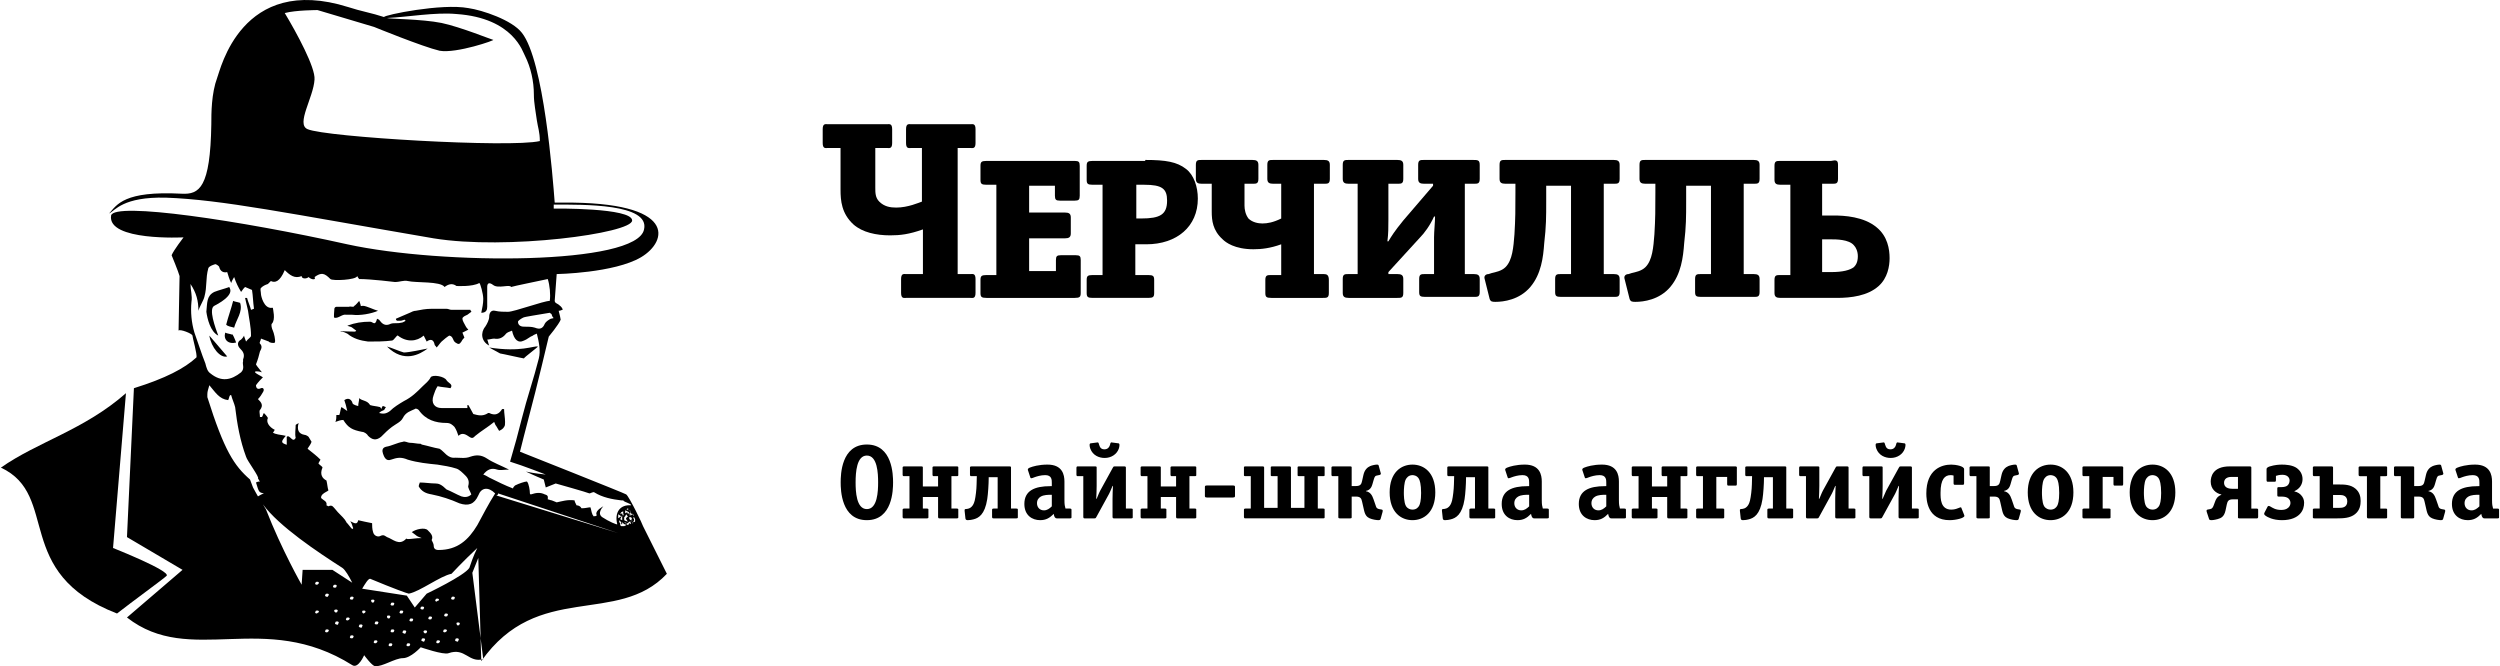 <?xml version="1.0" encoding="UTF-8"?> <svg xmlns="http://www.w3.org/2000/svg" xmlns:xlink="http://www.w3.org/1999/xlink" xmlns:xodm="http://www.corel.com/coreldraw/odm/2003" xml:space="preserve" width="2079px" height="554px" version="1.1" style="shape-rendering:geometricPrecision; text-rendering:geometricPrecision; image-rendering:optimizeQuality; fill-rule:evenodd; clip-rule:evenodd" viewBox="0 0 8920.1 2378.7"> <defs> <style type="text/css"> .fil0 {fill:black} </style> </defs> <g id="Слой_x0020_1">  <g id="_1400043850816"> <path class="fil0" d="M3292.2 528.5l-42.5 0c-7.1,0 -17.8,3.6 -17.8,-17.7l0 -49.6c0,-21.3 10.7,-17.7 17.8,-17.7l212.6 0c7.1,0 17.7,-3.5 17.7,17.7l0 49.6c0,21.3 -10.6,17.7 -17.7,17.7l-46.1 0 0 450.1 46.1 0c7.1,0 17.7,-3.5 17.7,17.7l0 49.6c0,21.3 -10.6,17.8 -17.7,17.8l-230.4 0c-7.1,0 -17.7,3.5 -17.7,-17.8l0 -49.6c0,-21.2 10.6,-17.7 17.7,-17.7l60.3 0 0 -159.5c-49.6,17.7 -81.5,21.3 -117,21.3 -49.6,0 -99.2,-10.6 -131.1,-39 -42.5,-39 -46.1,-85 -46.1,-124l0 -148.9 -46 0c-7.1,0 -17.7,3.6 -17.7,-17.7l0 -49.6c0,-21.3 10.6,-17.7 17.7,-17.7l212.6 0c7.1,0 17.7,-3.5 17.7,17.7l0 49.6c0,21.3 -10.6,17.7 -17.7,17.7l-42.5 0 0 141.8c0,17.7 0,35.4 14.2,49.6 17.7,17.7 38.9,21.3 60.2,21.3 42.5,0 81.5,-17.8 92.1,-21.3l0 -191.4 3.6 0z"></path> <path class="fil0" d="M3855.6 1045.9c0,14.2 -3.5,17.8 -21.2,17.8l-315.4 0c-17.7,0 -21.3,-3.6 -21.3,-17.8l0 -46c0,-14.2 3.6,-17.8 21.3,-17.8l35.4 0 0 -322.4 -35.4 0c-17.7,0 -21.3,-3.6 -21.3,-17.8l0 -49.6c0,-14.1 3.6,-17.7 21.3,-17.7l315.4 0c14.2,0 17.7,3.6 17.7,17.7l0 106.3c0,14.2 -3.5,17.8 -17.7,17.8l-53.2 0c-14.1,0 -17.7,-3.6 -17.7,-17.8l0 -35.4 -92.1 0 0 95.7 127.5 0c14.2,0 21.3,3.5 21.3,17.7l0 56.7c0,14.2 -7.1,17.7 -21.3,17.7l-127.5 0 0 117 95.7 0 0 -39c0,-14.2 3.5,-17.7 17.7,-17.7l53.1 0c14.2,0 17.8,3.5 17.8,17.7l-0.1 116.9z"></path> <path class="fil0" d="M4086 571.1c74.4,0 113.4,7.1 145.3,31.9 28.3,21.2 42.5,63.8 42.5,106.3 0,99.2 -74.4,163 -184.3,163l-38.9 0 0 109.8 46 0c17.7,0 21.3,3.6 21.3,17.8l0 46c0,14.2 -3.6,17.8 -21.3,17.8l-198.4 0c-17.7,0 -21.3,-3.6 -21.3,-17.8l0 -46c0,-14.2 3.6,-17.8 21.3,-17.8l35.4 0 0 -322.4 -35.4 0c-17.7,0 -21.3,-3.6 -21.3,-17.8l0 -49.6c0,-14.1 3.6,-17.7 21.3,-17.7l187.8 0 0 -3.5zm-14.2 209c67.4,0 92.2,-14.1 92.2,-63.7 0,-42.6 -17.8,-56.7 -81.5,-56.7l-28.4 0 0 120.4 17.7 0z"></path> <path class="fil0" d="M4741.6 999.9l0 46c0,17.8 -7.1,17.8 -21.3,17.8l-184.2 0c-17.8,0 -21.3,-3.6 -21.3,-17.8l0 -46c0,-17.8 7.1,-17.8 21.3,-17.8l35.4 0 0 -109.8c-39,14.2 -70.9,17.7 -99.2,17.7 -67.4,0 -99.3,-24.8 -109.9,-35.4 -35.4,-31.9 -39,-67.4 -39,-99.3l0 -99.2 -35.4 0c-14.2,0 -21.3,-3.5 -21.3,-17.7l0 -49.6c0,-17.7 7.1,-17.7 21.3,-17.7l180.7 0c14.2,0 21.3,3.5 21.3,17.7l0 49.6c0,17.7 -7.1,17.7 -21.3,17.7l-28.3 0 0 78c0,14.2 3.5,31.9 14.1,46.1 14.2,14.1 35.5,17.7 49.7,17.7 17.7,0 38.9,-3.6 67.3,-17.7l0 -124.1 -28.3 0c-14.2,0 -21.3,-3.5 -21.3,-17.7l0 -49.6c0,-17.7 7.1,-17.7 21.2,-17.7l180.8 0c14.2,0 21.2,3.5 21.2,17.7l0 49.6c0,17.7 -7,17.7 -21.2,17.7l-35.5 0 0 322.5 35.5 0c10.6,0 17.7,3.5 17.7,21.3z"></path> <path class="fil0" d="M5280.3 588.8l0 49.6c0,17.7 -7.1,17.7 -21.3,17.7l-31.9 0 0 322.5 31.9 0c14.2,0 21.3,3.5 21.3,17.7l0 46.1c0,17.7 -7.1,17.7 -21.3,17.7l-173.7 0c-17.7,0 -21.2,-3.5 -21.2,-17.7l0 -46.1c0,-17.7 7.1,-17.7 21.2,-17.7l31.9 0 0 -131.1c0,-21.3 3.6,-53.2 3.6,-74.4l-3.6 0c-14.1,31.9 -35.4,60.2 -49.6,74.4l-113.4 124 0 7.1 31.9 0c14.2,0 21.3,3.5 21.3,17.7l0 49.6c0,17.8 -7.1,17.8 -21.3,17.8l-173.6 0c-14.2,0 -21.3,-3.6 -21.3,-17.8l0 -49.6c0,-17.7 7.1,-17.7 21.3,-17.7l31.9 0 0 -322.5 -31.9 0c-14.2,0 -21.3,-3.5 -21.3,-17.7l0 -49.6c0,-17.7 7.1,-17.7 21.3,-17.7l173.6 0c14.2,0 21.3,3.5 21.3,17.7l0 49.6c0,17.7 -7.1,17.7 -21.3,17.7l-31.9 0 0 127.6c0,28.3 0,49.6 -3.5,78l3.5 0c10.7,-17.8 21.3,-35.5 53.2,-74.5l106.3 -124 0 -7.1 -31.9 0c-14.2,0 -21.3,-3.5 -21.3,-17.7l0 -49.6c0,-17.7 7.1,-17.7 21.3,-17.7l173.6 0c17.8,0 24.9,0 24.9,17.7z"></path> <path class="fil0" d="M5517.7 719.9c0,53.2 0,88.6 -7.1,148.8 -3.5,49.7 -10.6,109.9 -49.6,156 -39,46 -95.7,53.1 -124.1,53.1 -10.6,0 -17.7,0 -21.2,-10.6l-17.7 -70.9c-3.6,-10.6 3.5,-17.7 14.1,-17.7l10.7 -3.5c14.1,-3.6 35.4,-7.1 49.6,-21.3 24.8,-24.8 28.3,-70.9 31.9,-116.9 3.5,-56.8 3.5,-88.6 3.5,-148.9l0 -31.9 -35.4 0c-14.2,0 -21.3,-3.5 -21.3,-17.7l0 -49.6c0,-17.7 7.1,-17.7 21.3,-17.7l386.3 0c14.1,0 21.2,3.5 21.2,17.7l0 49.6c0,17.7 -7.1,17.7 -21.2,17.7l-35.5 0 0 322.5 35.5 0c14.1,0 21.2,3.5 21.2,17.7l0 46.1c0,17.7 -7.1,17.7 -21.2,17.7l-187.9 0c-17.7,0 -21.2,-3.5 -21.2,-17.7l0 -46.1c0,-17.7 7.1,-17.7 21.2,-17.7l35.5 0 0 -315.4 -88.6 0 0 56.7z"></path> <path class="fil0" d="M6017.4 719.9c0,53.2 0,88.6 -7.1,148.8 -3.6,49.7 -10.7,109.9 -49.6,156 -39,46 -95.7,53.1 -124.1,53.1 -10.6,0 -17.7,0 -21.2,-10.6l-17.8 -70.9c-3.5,-10.6 3.6,-17.7 14.2,-17.7l10.6 -3.5c14.2,-3.6 35.5,-7.1 49.7,-21.3 24.8,-24.8 28.3,-70.9 31.9,-116.9 3.5,-56.8 3.5,-88.6 3.5,-148.9l0 -31.9 -35.4 0c-14.2,0 -21.3,-3.5 -21.3,-17.7l0 -49.6c0,-17.7 7.1,-17.7 21.3,-17.7l386.2 0c14.2,0 21.3,3.5 21.3,17.7l0 49.6c0,17.7 -7.1,17.7 -21.3,17.7l-35.4 0 0 322.5 35.4 0c14.2,0 21.3,3.5 21.3,17.7l0 46.1c0,17.7 -7.1,17.7 -21.3,17.7l-187.8 0c-17.7,0 -21.2,-3.5 -21.2,-17.7l0 -46.1c0,-17.7 7,-17.7 21.2,-17.7l35.5 0 0 -315.4 -88.6 0 0 56.7z"></path> <path class="fil0" d="M6559.6 588.8l0 49.6c0,17.7 -7.1,17.7 -21.3,17.7l-35.4 0 0 113.4 42.5 0c35.4,0 106.3,3.6 152.4,42.5 39,31.9 46,78 46,109.9 0,28.4 -7.1,70.9 -38.9,99.2 -39,35.5 -99.3,42.6 -148.9,42.6l-202 0c-14.2,0 -21.2,-3.6 -21.2,-17.8l0 -46c0,-17.8 7,-17.8 21.2,-17.8l35.5 0 0 -322.4 -35.5 0c-14.2,0 -21.2,-3.6 -21.2,-17.8l0 -49.6c0,-17.7 7,-17.7 21.2,-17.7l180.8 0c17.7,-3.5 24.8,-3.5 24.8,14.2zm-56.7 382.7l31.9 0c42.5,0 67.3,-7.1 81.5,-17.7 7.1,-7.1 14.1,-17.7 14.1,-39 0,-17.7 -7.1,-31.9 -14.1,-39 -17.8,-21.2 -63.8,-21.2 -81.5,-21.2l-31.9 0 0 116.9z"></path> <path class="fil0" d="M1233.2 1123.9c7.1,0 14.2,0 21.3,0 28.4,3.5 67.3,-3.5 92.1,-14.2 -14.1,-3.5 -42.5,-17.7 -53.1,-17.7 -14.2,0 -3.6,7.1 -14.2,-17.7 0,0 -14.2,17.7 -17.7,17.7 0,7.1 -17.7,0 -17.7,3.5 -17.8,0 -31.9,0 -46.1,0 -3.5,0 -7.1,3.6 -7.1,7.1 0,7.1 -3.5,31.9 0,31.9 14.2,3.6 28.4,-14.1 42.5,-10.6z"></path> <path class="fil0" d="M776.1 1198.3c-10.6,-28.3 -35.4,-95.7 -14.2,-106.3 67.4,-35.4 60.3,-56.7 53.2,-67.3 -17.7,7.1 -35.5,10.6 -53.2,17.7 -28.3,14.2 -24.8,39 -28.3,70.9 3.5,24.8 14.1,70.8 42.5,85z"></path> <path class="fil0" d="M832.8 1170c7.1,-28.4 31.9,-56.7 21.3,-88.6 -10.7,-3.6 -17.8,-3.6 -24.8,-7.1 -7.1,28.3 -17.8,56.7 -24.9,85 7.1,7.1 17.8,7.1 28.4,10.7z"></path> <path class="fil0" d="M808 1272.7c-21.3,-24.8 -42.5,-49.6 -63.8,-74.4 7.1,42.5 39,81.5 63.8,74.4z"></path> <path class="fil0" d="M825.7 1194.8c-10.6,-3.6 -17.7,-3.6 -24.8,-7.1 -7.1,24.8 10.6,42.5 39,35.4 -3.6,-10.6 -14.2,-35.4 -14.2,-28.3z"></path> <path class="fil0" d="M1396.3 1524.3c14.1,-10.6 31.9,-17.7 38.9,-31.8 10.7,-21.3 28.4,-24.9 42.6,-31.9 3.5,-3.6 10.6,0 14.1,3.5 24.8,35.4 60.3,46.1 99.3,46.1 14.1,0 21.2,7.1 28.3,14.1 7.1,10.7 10.6,21.3 14.2,31.9 14.2,-14.1 28.3,-3.5 39,3.6 10.6,7.1 14.1,3.5 21.2,-3.6 21.3,-17.7 46.1,-31.9 67.4,-49.6 3.5,7.1 3.5,10.7 7.1,14.2 3.5,7.1 7,10.6 10.6,17.7 7.1,-3.5 14.2,-7.1 17.7,-14.2 3.5,-3.5 3.5,-10.6 3.5,-17.7 0,-14.1 -3.5,-31.9 -3.5,-46 -3.5,0 -7.1,0 -7.1,0 -10.6,17.7 -24.8,24.8 -46.1,14.1 0,0 -3.5,0 -3.5,0 -21.3,14.2 -39,7.1 -53.2,3.6 -7,-14.2 -14.1,-24.8 -17.7,-31.9 0,0 -3.5,0 -3.5,0 0,3.5 0,10.6 0,10.6 -31.9,0 -60.3,0 -92.2,0 -24.8,0 -38.9,-17.7 -28.3,-46.1 3.5,-10.6 7.1,-21.2 14.2,-31.9 14.1,3.6 28.3,3.6 46,7.1 10.7,-14.1 -7.1,-17.7 -14.1,-28.3 -7.1,-14.2 -49.6,-21.3 -56.7,-10.6 -7.1,14.1 -17.8,21.2 -28.4,31.8 -21.3,21.3 -39,39 -67.3,53.2 -17.7,10.6 -35.5,21.3 -49.6,35.4 -14.2,10.7 -24.8,10.7 -39,7.1 7.1,-7.1 10.6,-7.1 17.7,-10.6 3.6,-3.5 3.6,-7.1 7.1,-10.6 -3.5,0 -7.1,-3.6 -10.6,-3.6 -3.6,0 -3.6,7.1 -7.1,10.7 0,-3.6 0,-3.6 -3.6,-7.1 -14.1,-3.6 -24.8,-3.6 -35.4,-7.1 -10.6,-17.7 -28.4,-14.2 -39,-24.8 0,10.6 -3.5,17.7 -3.5,28.3 -14.2,-3.5 -21.3,-7.1 -21.3,-14.1 -7.1,-14.2 -17.7,-14.2 -28.3,-7.1 3.5,10.6 7,21.2 10.6,38.9 -10.6,-7 -14.2,-10.6 -21.3,-14.1 -3.5,10.6 -3.5,17.7 -7.1,28.3 0,0 -7.1,0 -10.6,0 0,7.1 0,17.7 -3.5,24.8 10.6,-3.5 17.7,-7.1 28.3,-7.1 17.7,28.4 31.9,35.5 67.3,42.6 7.1,0 17.8,7.1 21.3,14.1 14.2,14.2 28.4,17.8 46.1,3.6 14.1,-14.2 24.8,-24.8 39,-35.5z"></path> <path class="fil0" d="M1318.3 1148.7c-28.4,0 -53.2,3.6 -81.5,14.2 7.1,3.5 14.2,3.5 17.7,7.1 3.5,3.5 10.6,7.1 14.2,10.6 0,0 -3.6,3.5 -3.6,3.5 -35.4,0 -63.7,-3.5 -49.6,0 7.1,0 14.2,3.6 21.3,7.1 21.3,17.8 46.1,24.8 74.4,28.4 28.4,0 56.7,0 85.1,-3.6 7,0 17.7,-21.2 21.2,-17.7 31.9,24.8 67.4,21.3 92.2,0 0,0 10.6,21.3 10.6,21.3 14.2,-10.7 24.8,-7.1 28.3,10.6 0,3.6 3.6,3.6 7.1,10.6 7.1,-7 10.7,-14.1 17.8,-21.2 3.5,-3.6 24.8,-21.3 28.3,-21.3 14.2,3.6 10.6,17.7 21.3,24.8 10.6,7.1 14.1,7.1 21.2,-3.5 3.6,-7.1 7.1,-10.6 10.7,-14.2 -3.6,-7.1 -3.6,-10.6 -7.1,-17.7 7.1,-3.6 14.1,-7.1 21.2,-10.6 -3.5,-3.6 -7.1,-7.1 -10.6,-14.2 -3.5,-7.1 -10.6,-17.7 -10.6,-24.8 0,-7.1 10.6,-10.7 17.7,-14.2 3.5,-3.5 10.6,-7.1 14.2,-10.6 0,-3.6 -3.6,-3.6 -3.6,-7.1 -10.6,0 -21.2,0 -35.4,0 -10.6,0 -21.3,0 -31.9,0 -7.1,0 -10.6,-3.6 -17.7,-3.6 -17.8,0 -35.5,0 -53.2,0 -21.3,0 -39,3.6 -56.7,7.1 -7.1,0 -14.2,3.6 -21.3,7.1 -17.7,7.1 -31.9,14.2 -49.6,21.3 0,3.5 0,3.5 3.6,7.1 3.5,0 10.6,0 14.1,0 3.6,0 10.7,-3.6 14.2,-3.6 0,0 0,3.6 3.6,3.6 -7.1,3.5 -10.7,7.1 -17.8,7.1 -10.6,3.5 -24.8,0 -35.4,3.5 -21.3,10.6 -31.9,0 -42.5,-14.2 0,0 -7.1,-3.5 -7.1,-3.5 -7.1,28.3 -14.2,10.6 -24.8,10.6z"></path> <path class="fil0" d="M1867.6 1279.8c0,-3.5 53.1,-42.5 49.6,-42.5 -14.2,-3.5 -60.3,21.3 -173.7,3.5 14.2,7.1 24.9,14.2 39,21.3 3.6,0 81.5,17.7 85.1,17.7z"></path> <path class="fil0" d="M1378.5 1237.3c60.3,60.2 117,28.3 145.3,7.1 -17.7,3.5 -67.3,14.2 -85,14.2 -14.2,-3.6 -46.1,-17.8 -60.3,-21.3z"></path> <path class="fil0" d="M591.8 2055.9c14.2,-17.7 -191.4,-99.2 -191.4,-99.2l46.1 -552.8c-148.8,131.1 -315.4,173.6 -446.5,265.8 212.6,99.2 39,375.6 414.6,520.9 49.6,-39 166.6,-124.1 177.2,-134.7z"></path> <path class="fil0" d="M2232.6 1765.3c-3.6,-3.5 -379.2,-152.4 -379.2,-152.4 0,0 24.8,-99.2 35.4,-138.2 21.3,-77.9 67.4,-272.8 67.4,-272.8 0,0 35.4,-42.6 42.5,-60.3 0,-3.5 -3.5,-17.7 -7.1,-31.9 7.1,0 10.6,-3.5 14.2,-3.5 0,-7.1 -10.6,-17.7 -24.8,-24.8 -3.6,-3.6 -3.6,-7.1 -3.6,-7.1l7.1 -95.7c0,0 205.6,-3.5 301.3,-60.2 95.6,-56.7 131.1,-198.5 -280,-195 -10.6,0 -17.7,0 -28.4,0 -7,-92.1 -38.9,-506.7 -116.9,-605.9 -35.4,-46.1 -141.8,-81.5 -191.4,-88.6 -95.6,-17.8 -301.2,24.8 -301.2,31.9 -42.5,-14.2 -85,-21.3 -127.6,-35.5 -382.7,-120.5 -457.1,226.8 -467.8,251.6 -21.2,56.7 -21.2,127.6 -21.2,166.6 -3.6,226.8 -42.5,251.6 -106.3,248.1 -205.6,-10.7 -230.4,38.9 -258.7,70.8 21.2,-10.6 49.6,-60.2 202,-56.7 202,7.1 439.4,56.7 956.8,145.3 258.7,42.5 708.8,-17.7 708.8,-63.8 0,-46 -280,-42.5 -280,-42.5l0 0c0,0 0,-3.5 0,-14.2 106.3,0 343.7,-3.5 322.5,88.6 -24.8,127.6 -719.4,127.6 -1059.6,53.2 -382.7,-85.1 -832.8,-152.4 -843.4,-102.8 -14.2,92.2 258.7,78 258.7,78 0,0 -35.5,46.1 -42.6,63.8 0,0 24.8,60.2 28.4,74.4 0,14.2 -3.6,194.9 -3.6,194.9 3.6,-7.1 49.6,10.6 49.6,17.7 0,7.1 17.8,67.4 14.2,78 -42.5,39 -109.8,74.4 -223.2,109.8l-24.8 531.6 198.4 117 -198.4 170.1c226.8,177.1 489,-28.4 804.4,170.1 21.3,14.1 42.5,-35.5 42.5,-35.5 0,0 28.4,39 39,39 24.8,3.5 70.9,-28.4 99.2,-28.4 28.4,0 63.8,-38.9 63.8,-38.9 0,0 81.5,28.3 99.2,21.2 60.3,-21.2 70.9,35.5 124.1,21.3l-39 -308.3 21.3 -53.2 10.6 368.6c202,-287.1 485.5,-124.1 662.7,-311.9l-85.1 -170.1c0,-3.5 -49.6,-106.3 -60.2,-113.4zm-1137.6 -1304.1c-42.5,-17.7 21.3,-113.4 24.8,-177.2 3.6,-42.5 -63.7,-166.5 -106.3,-237.4 39,-10.6 117,-10.6 117,-10.6l202 60.2c0,0 173.6,70.9 233.9,85 60.2,10.7 202,-38.9 191.3,-38.9 -3.5,0 -116.9,-46.1 -184.3,-60.3 -70.8,-14.2 -187.8,-14.1 -194.9,-17.7 74.4,-3.5 173.7,-21.3 248.1,-14.2 205.5,14.2 237.4,138.2 244.5,148.9 21.3,42.5 31.9,92.1 31.9,138.2 0,31.9 7.1,63.8 10.6,92.1 3.6,24.8 10.7,42.5 10.7,74.4 -106.3,24.8 -765.5,-14.1 -829.3,-42.5zm1155.3 1364.4l-3.5 0 -3.6 -3.6 7.1 3.6zm-17.7 35.4l-7.1 -3.5 0 -10.7 3.5 -3.5 3.6 -7.1c0,0 7.1,10.6 7.1,7.1 0,0 -10.7,7.1 -7.1,10.6 3.5,3.6 7.1,10.7 7.1,10.7 0,-3.6 -7.1,-3.6 -7.1,-3.6zm3.5 7.1l-7.1 0 -3.5 -3.5 10.6 3.5zm3.6 -31.9l-3.6 -7.1 -7.1 3.6 0 -10.7 14.2 7.1 -3.5 7.1zm-7.1 -17.7l7.1 -3.6 0 7.1 -3.6 -3.5 -3.5 0zm14.2 28.3l3.5 0 3.6 7.1 -7.1 3.6c0,0 -3.6,-7.1 -3.6,-7.1 -3.5,-3.6 3.6,-3.6 3.6,-3.6zm0 -17.7l3.5 3.6 -3.5 3.5 -3.6 0 3.6 -7.1zm-280 -705.2c3.5,14.2 14.2,10.6 -3.5,14.2 -7.1,3.5 -17.8,10.6 -21.3,17.7 -7.1,17.7 -17.7,21.3 -35.4,14.2 -10.7,-3.6 -24.8,-3.6 -39,-3.6 -14.2,0 -21.3,-7.1 -21.3,-17.7 0,-3.5 10.6,-10.6 17.7,-14.2 3.6,-3.5 56.7,-10.6 95.7,-17.7 3.6,3.6 7.1,3.6 7.1,7.1zm-1275.8 63.8c-10.6,-35.5 -14.1,-74.4 -10.6,-109.9 3.6,-21.2 -3.5,-42.5 -3.5,-63.8 21.2,31.9 28.3,60.3 28.3,95.7 3.6,-14.2 17.7,-35.4 21.3,-49.6 10.6,-39 3.5,-63.8 14.2,-102.8 3.5,-7 14.1,-10.6 24.8,-14.1 3.5,0 14.1,7.1 14.1,10.6 3.6,14.2 14.2,21.3 28.4,17.7 3.5,10.7 7.1,24.8 14.2,39 3.5,-10.6 7,-14.2 10.6,-21.3 7.1,21.3 14.2,35.5 24.8,53.2 7.1,-10.6 10.6,-14.2 14.2,-17.7 7.1,3.5 17.7,7.1 24.8,10.6 3.5,21.3 3.5,42.5 7.1,67.3 -3.6,0 -7.1,3.6 -10.7,3.6 -3.5,-14.2 -10.6,-28.4 -14.1,-42.5 -3.6,0 -3.6,0 -7.1,0 3.5,14.1 7.1,31.9 10.6,46 3.5,28.4 10.6,56.7 10.6,88.6 0,7.1 -10.6,10.7 -17.7,21.3 -3.5,-10.6 -7.1,-17.7 -7.1,-21.3 -3.5,7.1 -7.1,10.7 -10.6,14.2 -14.2,7.1 -14.2,21.3 -3.6,31.9 10.7,10.6 17.8,21.3 10.7,39 0,3.5 0,7.1 0,7.1 -3.6,10.6 7.1,24.8 -7.1,38.9 -35.4,28.4 -70.9,35.5 -109.9,3.6 -10.6,-7.1 -14.1,-21.3 -17.7,-35.4 -14.2,-35.5 -24.8,-70.9 -39,-109.9zm209.1 552.8c-3.5,-10.6 -7.1,-17.7 -10.6,-28.3 -56.7,-49.6 -92.1,-102.8 -152.4,-294.2 0,-3.5 0,-7.1 0,-10.6 0,-10.6 3.5,-17.7 7.1,-31.9 21.3,24.8 35.4,49.6 67.3,53.2 3.6,-7.1 3.6,-14.2 7.1,-17.8 0,0 3.6,0 3.6,0 3.5,14.2 10.6,28.4 14.1,42.6 7.1,60.2 17.8,120.5 39,177.2 3.6,14.1 49.6,74.4 42.5,77.9 3.6,3.6 3.6,7.1 7.1,10.7 -3.5,0 -7.1,0 -14.1,3.5 10.6,35.4 10.6,35.4 28.3,39 -10.6,3.5 -14.2,7.1 -21.3,10.6 -3.5,-7.1 -10.6,-17.7 -17.7,-31.9zm226.8 450.1c-3.5,0 -7.1,-3.6 -3.5,-7.1 0,-3.6 3.5,-3.5 7.1,-3.5 3.5,-0.1 7.1,3.5 3.5,7 -3.5,0 -3.5,3.6 -7.1,3.6zm0 -102.8c-3.5,0 -7.1,-3.5 -3.5,-7.1 0,-3.5 3.5,-3.5 7.1,-3.5 3.5,0 7.1,3.5 3.5,7.1 -3.5,3.5 -3.5,3.5 -7.1,3.5zm35.5 170.1c-3.6,0 -7.1,-3.5 -3.6,-7.1 0,-3.5 3.6,-3.5 7.1,-3.5 3.6,0 7.1,3.5 3.6,7.1 -3.6,3.5 -3.6,3.5 -7.1,3.5zm0 -127.6c-3.6,0 -7.1,-3.5 -3.6,-7.1 0,-3.5 3.6,-3.5 7.1,-3.5 3.6,0 7.1,3.5 3.6,7.1 -3.6,3.5 -3.6,7.1 -7.1,3.5zm-85.1 -95.6l-3.5 53.1c0,0 -70.9,-124 -127.6,-269.3 -3.6,-7.1 -7.1,-10.6 -10.6,-17.7 56.7,77.9 194.9,170.1 283.5,226.8 10.6,7.1 24.8,31.9 35.4,53.1l-70.9 -46 -106.3 0zm117 53.1c3.5,0 7,3.6 3.5,7.1 0,3.5 -3.5,3.5 -7.1,3.5 -3.5,0 -7.1,-3.5 -3.5,-7 0,-3.6 3.5,-3.6 7.1,-3.6zm-3.6 92.1c0,-3.5 3.6,-3.5 7.1,-3.5 3.5,0 7.1,3.6 3.5,7.1 0,3.5 -3.5,3.5 -7,3.5 -3.6,-3.5 -7.1,-7 -3.6,-7.1zm7.1 49.7c-3.5,0 -7.1,-3.6 -3.5,-7.1 0,-3.6 3.5,-3.6 7.1,-3.6 3.5,0 7,3.6 3.5,7.1 0,3.6 -3.6,7.1 -7.1,3.6zm39 -14.2c-3.6,0 -7.1,-3.6 -3.6,-7.1 0,-3.5 3.6,-3.5 7.1,-3.5 3.6,0 7.1,3.5 3.6,7 0,0 -3.6,3.6 -7.1,3.6zm14.2 63.8c-3.6,0 -7.1,-3.6 -3.6,-7.1 0,-3.6 3.6,-3.6 7.1,-3.6 3.5,0 7.1,3.6 3.5,7.1 0,3.6 -3.5,3.6 -7,3.6zm0 -138.2c-3.6,0 -7.1,-3.6 -3.6,-7.1 0,-3.6 3.6,-3.6 7.1,-3.6 3.5,0 7.1,3.6 3.5,7.1 0,3.6 -3.5,3.6 -7,3.6zm31.9 99.2c-3.6,0 -7.1,-3.5 -3.6,-7.1 0,-3.5 3.6,-3.5 7.1,-3.5 3.5,0 7.1,3.5 3.5,7.1 0,3.5 -3.5,7 -7,3.5zm10.6 -49.6c-3.6,-3.6 -3.6,-3.6 -3.6,-7.1 0,-3.6 3.6,-3.5 7.1,-3.5 3.6,-0.1 7.1,3.5 3.6,7 0,0 -3.6,3.6 -7.1,3.6zm28.3 -46.1c0,-3.5 3.6,-3.5 7.1,-3.5 3.6,0 7.1,3.5 3.6,7.1 0,3.5 -3.6,3.5 -7.1,3.5 0,0 -3.6,-3.5 -3.6,-7.1zm14.2 152.4c-3.5,0 -7.1,-3.5 -3.5,-7.1 0,-3.5 3.5,-3.5 7.1,-3.5 3.5,0 7,3.5 3.5,7.1 -3.5,3.5 -3.5,3.5 -7.1,3.5zm3.6 -67.3c-3.6,0 -7.1,-3.6 -3.6,-7.1 0,-3.6 3.6,-3.6 7.1,-3.6 3.5,0 7.1,3.6 3.5,7.1 0,3.6 -3.5,3.6 -7,3.6zm38.9 -28.4c0,-3.5 3.6,-3.5 7.1,-3.5 3.6,0 7.1,3.5 3.6,7.1 0,3.5 -3.6,3.5 -7.1,3.5 -3.6,-3.5 -3.6,-3.5 -3.6,-7.1zm10.7 106.3c-3.6,0 -7.1,-3.5 -3.6,-7.1 0,-3.5 3.6,-3.5 7.1,-3.5 3.6,0 7.1,3.5 3.6,7.1 0,3.5 -3.6,3.5 -7.1,3.5zm7.1 -49.6c-3.6,0 -7.1,-3.5 -3.6,-7.1 0,-3.5 3.6,-3.5 7.1,-3.5 3.5,0 7.1,3.5 3.5,7.1 0,3.5 -3.5,3.5 -7,3.5zm0 -95.7c-3.6,0 -7.1,-3.5 -3.6,-7.1 0,-3.5 3.6,-3.5 7.1,-3.5 3.5,0 7.1,3.5 3.5,7.1 0,3.5 -3.5,3.5 -7,3.5zm31.8 28.4c-3.5,0 -7,-3.6 -3.5,-7.1 0,-3.6 3.5,-3.5 7.1,-3.5 3.5,-0.1 7.1,3.5 3.5,7 0,3.6 -3.5,3.6 -7.1,3.6zm10.7 70.9c-3.6,0 -7.1,-3.6 -3.6,-7.1 0,-3.6 3.6,-3.6 7.1,-3.6 3.6,0 7.1,3.6 3.6,7.1 0,3.6 -3.6,7.1 -7.1,3.6zm14.2 46c-3.6,0 -7.1,-3.5 -3.6,-7.1 0,-3.5 3.6,-3.5 7.1,-3.5 3.5,0 7.1,3.5 3.5,7.1 0,3.5 -3.5,3.5 -7,3.5zm10.6 -88.6c-3.6,0 -7.1,-3.5 -3.6,-7.1 0,-3.5 3.6,-3.5 7.1,-3.5 3.6,0 7.1,3.5 3.6,7.1 0,3.5 -3.6,3.5 -7.1,3.5zm46.1 35.5c0,-3.6 3.5,-3.6 7,-3.6 3.6,0 7.1,3.6 3.6,7.1 0,3.6 -3.6,3.6 -7.1,3.6 -3.5,-3.6 -7.1,-7.1 -3.5,-7.1zm-10.7 -85.1c0,-3.5 3.6,-3.5 7.1,-3.5 3.6,0 7.1,3.5 3.6,7.1 0,3.5 -3.6,3.5 -7.1,3.5 -3.6,-3.5 -7.1,-3.5 -3.6,-7.1zm7.1 120.5c-3.5,0 -7.1,-3.5 -3.5,-7.1 0,-3.5 3.5,-3.5 7.1,-3.5 3.5,0 7.1,3.5 3.5,7.1 0,3.5 -3.5,7.1 -7.1,3.5zm24.8 -78c-3.5,0 -7.1,-3.5 -3.5,-7 0,-3.6 3.5,-3.6 7.1,-3.6 3.5,0 7.1,3.6 3.5,7.1 0,3.5 -3.5,3.5 -7.1,3.5zm28.4 85.1c-3.6,0 -7.1,-3.5 -3.6,-7.1 0,-3.5 3.6,-3.5 7.1,-3.5 3.6,0 7.1,3.5 3.6,7.1 -3.6,3.5 -3.6,3.5 -7.1,3.5zm-3.6 -148.8c-3.5,0 -7.1,-3.6 -3.5,-7.1 0,-3.6 3.5,-3.6 7.1,-3.6 3.5,0 7.1,3.6 3.5,7.1 -3.5,0 -7.1,3.6 -7.1,3.6zm28.4 109.8c-3.6,0 -7.1,-3.5 -3.6,-7.1 0,-3.5 3.6,-3.5 7.1,-3.5 3.6,0 7.1,3.5 3.6,7.1 -3.6,3.5 -7.1,3.5 -7.1,3.5zm3.5 -56.7c-3.5,0 -7.1,-3.5 -3.5,-7.1 0,-3.5 3.5,-3.5 7.1,-3.5 3.5,0 7.1,3.5 3.5,7.1 0,3.5 -3.5,3.5 -7.1,3.5zm24.8 -60.2c-3.5,0 -7.1,-3.6 -3.5,-7.1 0,-3.6 3.5,-3.6 7.1,-3.6 3.5,0 7.1,3.6 3.5,7.1 0,3.6 -3.5,3.6 -7.1,3.6zm14.2 85c0,-3.5 3.5,-3.5 7.1,-3.5 3.5,0 7.1,3.5 3.5,7.1 0,3.5 -3.5,3.5 -7.1,3.5 -3.5,-3.5 -3.5,-7.1 -3.5,-7.1zm0 63.8c-3.5,0 -7.1,-3.5 -3.5,-7.1 0,-3.5 3.5,-3.5 7,-3.5 3.6,0 7.1,3.5 3.6,7.1 0,3.5 -3.6,7.1 -7.1,3.5zm46.1 -262.2c-17.8,28.3 -152.4,92.1 -152.4,92.1l-42.5 49.6 -28.4 -42.5 -159.5 -24.8c10.7,-17.7 21.3,-35.5 28.4,-35.5 85,35.5 134.6,53.2 138.2,53.2 39,-7.1 113.4,-63.8 152.4,-70.9 0,0 39,-42.5 92.1,-92.1 -14.2,28.3 -24.8,60.2 -28.3,70.9zm28.3 -152.4c-31.9,53.1 -70.9,88.6 -138.2,88.6 -14.2,0 -17.7,-7.1 -17.7,-17.7 0,-3.6 -3.6,-10.7 -7.1,-17.8 7.1,-14.1 -3.5,-24.8 -14.2,-35.4 -10.6,-10.6 -42.5,-3.5 -56.7,7.1 3.6,3.5 10.7,7.1 14.2,10.6 3.5,3.6 10.6,7.1 21.3,10.7 -21.3,-0.1 -35.5,3.5 -49.7,3.5 -3.5,0 -7,-3.5 -7,0 -24.8,24.8 -46.1,0 -67.4,-7.1 -7.1,-3.5 -10.6,-10.6 -24.8,-3.5 -7.1,3.5 -21.2,0 -24.8,-14.2 -3.5,-10.6 -3.5,-24.8 -3.5,-31.9 -17.8,-3.6 -35.5,-7.1 -49.6,-10.6 -3.6,17.7 -14.2,10.6 -28.4,3.5 7.1,10.6 7.1,17.7 10.6,24.8 0,0 -3.5,3.6 -3.5,3.6 -7.1,-7.1 -14.2,-17.8 -21.3,-24.9 0,-3.5 -3.5,-3.5 -3.5,-7 -10.6,-14.2 -24.8,-24.8 -35.4,-39 -7.1,-7.1 -10.7,-17.7 -24.8,-10.7 0,0 -7.1,-3.5 -7.1,-3.5 3.5,-14.2 -10.7,-17.7 -17.8,-24.8 -3.5,-3.5 0,-10.6 3.6,-14.2 7.1,-7.1 17.7,-10.6 21.2,-14.2 -3.5,-10.6 -3.5,-21.2 -7,-35.4 -14.2,-7.1 -24.9,-21.3 -14.2,-46.1 0,-3.5 -7.1,-7 -14.2,-14.1 0,-3.6 3.5,-7.1 7.1,-14.2 -14.2,-14.2 -28.4,-24.8 -46.1,-39 3.6,-7.1 10.7,-14.2 14.2,-24.8 -3.5,-7.1 -7.1,-10.6 -10.6,-17.7 -3.6,-3.6 -10.7,-7.1 -14.2,-7.1 -21.3,-3.6 -28.4,-17.7 -21.3,-42.5 -3.5,3.5 -7.1,3.5 -10.6,7.1 0,14.1 -3.5,31.9 0,46 -10.6,21.3 -21.3,-14.1 -31.9,-3.5l0 28.3c-21.3,-7.1 -21.3,-10.6 -3.5,-31.9 -14.2,-3.5 -24.8,-3.5 -35.5,-7.1 -3.5,0 -7.1,-3.5 -10.6,-3.5 3.5,-3.5 3.5,-7.1 7.1,-10.6 -21.3,-10.7 -31.9,-28.4 -24.8,-42.6 -3.6,-7 -10.7,-14.1 -14.2,-17.7 -3.5,3.6 -3.5,10.7 -7.1,14.2 -3.5,0 -3.5,0 -7.1,0 0,-10.6 -3.5,-21.3 0,-24.8 14.2,-17.7 3.6,-28.4 -7.1,-39 7.1,-7.1 14.2,-17.7 17.8,-24.8 7,-10.6 0,-17.7 -7.1,-14.2 -14.2,7.1 -17.8,-3.5 -17.8,-10.6 7.1,-10.6 17.8,-21.3 24.8,-28.3 -10.6,-7.1 -21.2,-10.7 -28.3,-17.8 0,0 0,-3.5 3.5,-3.5 7.1,0 10.7,0 21.3,3.5 -10.6,-14.1 -17.7,-21.2 -21.3,-28.3 7.1,-17.7 10.7,-31.9 14.2,-46.1 3.6,-7.1 10.6,-17.7 0,-28.3 -3.5,-3.6 3.6,-10.7 3.6,-17.8 10.6,3.6 17.7,7.1 28.3,10.7 0,3.5 17.7,7.1 21.3,3.5 3.5,-7.1 -3.6,-35.4 -7.1,-42.5 -3.6,-7.1 -7.1,-21.3 -3.6,-24.8 14.2,-14.2 3.6,-53.2 3.6,-56.7 0,0 -3.6,0 -3.6,0 -28.3,3.5 -38.9,-42.5 -38.9,-49.6 0,-7.1 -3.6,-17.8 0,-21.3 7,-7.1 14.1,-10.6 24.8,-14.2 0,0 7.1,-7.1 10.6,-10.6 14.2,7.1 31.9,3.5 49.6,-39 17.7,17.7 35.4,31.9 60.3,21.3 0,10.6 17.7,10.6 24.8,3.5 10.6,10.7 28.3,10.7 21.2,0 24.8,-17.7 35.5,-14.1 56.7,7.1 7.1,7.1 92.2,3.6 95.7,-10.6 3.5,7.1 7.1,10.6 7.1,10.6 42.5,0 127.6,10.6 127.6,10.6 17.7,0 31.9,-7 46,-3.5 28.4,7.1 117,0 131.2,21.3 14.1,-10.7 28.3,-14.2 42.5,-3.6 0,0 56.7,3.6 81.5,-10.6 3.5,0 14.2,39 14.2,56.7 0,17.7 -3.6,31.9 -7.1,49.6 17.7,0 21.2,-10.6 21.2,-21.3 0,-24.8 0,-49.6 0,-70.8 0,-14.2 7.1,-17.8 21.3,-7.1 17.7,14.1 60.3,-3.6 63.8,7.1 10.6,-3.6 99.2,-21.3 131.1,-28.4 7.1,21.3 10.6,56.7 7.1,78 -21.3,0 -127.6,39 -148.8,39 -14.2,0 -31.9,0 -46.1,-3.6 -14.2,-3.5 -21.3,7.1 -21.3,21.3 0,10.6 -7.1,24.8 -14.1,35.4 -17.8,21.3 -14.2,53.2 14.1,67.4 -3.5,-7.1 -3.5,-14.2 -7.1,-21.3 7.1,0 17.8,-3.5 24.8,-3.5 17.8,3.5 31.9,-3.6 42.6,-17.8 3.5,-3.5 10.6,-7.1 21.2,-10.6 7.1,31.9 21.3,46.1 42.6,35.4 10.6,-3.5 21.2,-14.1 31.9,-17.7 3.5,-3.5 7.1,-3.5 14.1,-7.1 7.1,28.4 14.2,60.3 7.1,88.6 -17.7,70.9 -42.5,141.8 -60.2,212.7 -14.2,56.6 -24.8,95.6 -42.5,155.9 46,14.1 127.5,46 127.5,46 0,0 -38.9,-3.5 -70.8,-10.6 21.2,10.6 63.7,28.4 63.7,28.4l7.1 28.3 35.5 -14.2c0,0 113.4,31.9 120.5,35.5 3.5,0 14.1,-7.1 17.7,-3.6 28.3,17.8 63.8,24.8 95.7,28.4 3.5,0 3.5,0 7.1,0 3.5,7.1 28.3,10.6 28.3,17.7 -39,-3.5 -60.2,24.8 -49.6,67.3 0,3.6 -31.9,-10.6 -53.2,-24.8 -21.2,-14.1 3.6,-39 3.6,-39 0,0 -28.4,14.2 -24.8,28.4 3.5,7.1 -3.6,7.1 -10.7,7.1 0,-3.6 -3.5,-3.6 -3.5,-7.1 -3.6,-7.1 -3.6,-14.2 -7.1,-24.8 -7.1,0 -17.7,3.5 -31.9,3.5 -3.5,-7.1 -10.6,-10.6 -17.7,-10.6 -3.6,-7.1 -7.1,-14.2 -7.1,-17.7 -24.8,-3.6 -46.1,3.5 -63.8,7.1 -7.1,-3.6 -10.6,-3.6 -17.7,-7.1 -3.6,0 -10.6,-3.6 -14.2,-3.6 0,-7.1 3.6,-14.1 -10.6,-17.7 -14.2,-7.1 -28.4,-7.1 -49.6,0 0,0 -3.6,0 -3.6,-3.5 0,-10.7 -3.5,-35.5 -10.6,-42.6 -7.1,0 -28.4,7.1 -42.5,14.2 -3.6,3.6 -7.1,7.1 -7.1,10.7 -28.4,-10.7 -56.7,-24.9 -85.1,-39 -7.1,-3.6 -10.6,-7.1 -21.2,-10.7 14.1,-17.7 28.3,-24.8 49.6,-17.7 10.6,3.6 24.8,0 42.5,0 -28.3,-14.2 -56.7,-24.8 -78,-39 -21.2,-14.1 -38.9,-14.1 -60.2,-7 -17.7,7 -35.4,3.5 -53.2,3.5 -28.3,3.5 -38.9,-21.3 -56.7,-31.9 -21.2,-3.6 -42.5,-10.6 -60.2,-14.2 -3.6,0 -7.1,-3.5 -7.1,-3.5 -14.2,0 -24.8,-3.6 -39,-3.6 -7.1,0 -17.7,-7.1 -24.8,-3.5 -21.3,3.5 -39,14.2 -60.2,17.7 -14.2,3.6 -14.2,14.2 -10.7,24.8 3.6,10.7 10.7,28.4 28.4,21.3 21.2,-7.1 35.4,-10.6 60.2,0 35.5,10.6 70.9,14.2 106.3,17.7 21.3,3.5 46.1,7.1 67.4,14.2 10.6,3.5 21.2,14.2 31.9,24.8 10.6,10.6 14.1,21.3 10.6,35.4 -3.5,7.1 7.1,21.3 10.6,31.9 -10.6,10.7 -24.8,10.7 -35.4,7.1 -17.7,-7.1 -35.4,-17.7 -53.2,-24.8 -17.7,-17.7 -28.3,-21.3 -38.9,-21.3 -17.7,0 -39,-3.5 -56.7,-3.5 0,3.5 -3.6,7.1 -3.6,14.2 10.7,17.7 24.8,24.8 46.1,28.3 35.4,7.1 67.3,17.7 99.2,31.9 31.9,10.6 53.2,3.6 67.4,-28.3 10.6,-28.4 35.4,-31.9 60.2,-7.1 -24.8,39 -42.5,74.4 -63.8,113.4zm521 -35.5c-3.6,0 -3.6,-7 -3.6,-7l-7.1 3.5 3.6 -7.1 7.1 -3.5 0 7.1c0,0 3.5,10.6 0,7zm-3.6 0l0 7.1 0 10.7 -7.1 -3.6 7.1 -14.2zm0 24.8l7.1 7.1 -7.1 0 0 -7.1zm-450 -95.6c7,0 7,-7.1 7,-7.1l428.8 141.7 -435.8 -134.6zm435.8 67.3l10.7 7.1 -10.7 7.1 0 -14.2zm3.6 21.3l7.1 7.1 0 7 -7.1 -7 0 -7.1zm17.7 21.2l-10.6 0 -3.6 -3.5 0 -7.1 3.6 3.5 14.1 0 3.6 3.6 -7.1 3.5zm17.7 -10.6l-3.5 7.1 -7.1 -3.6 14.2 -10.6 3.5 10.6 -7.1 -3.5zm14.2 0l-3.5 -3.5 0 -3.6 -3.6 0 3.6 -3.5 0 7.1 0 3.5 3.5 0zm-7.1 -28.4l-7.1 0 10.7 -7 0 3.5 -3.6 3.5 3.6 3.6 -3.6 -3.6zm7.1 -3.5l3.5 7.1 -3.5 -3.5 -3.5 -3.6 3.5 0zm0 28.3c0,0 3.5,-7 3.5,-7 0,0 0,-7.1 -3.5,-7.1 0,-3.6 3.5,-3.6 3.5,-3.6l3.6 7.1 0 7.1c0,3.5 -7.1,3.6 -7.1,3.5z"></path> <path class="fil0" d="M3092 1857.3c91.7,0 93.6,-107.9 93.6,-134.9 0,-26.3 -1.9,-135.2 -93.6,-135.2 -91.6,0 -93.5,107.8 -93.5,135.2 0,27 1.9,134.9 93.5,134.9zm0 -39.5c-37.9,0 -40.2,-63.8 -40.2,-95.4 0,-36.4 3.8,-95.8 40.2,-95.8 38,0 40.2,64.2 40.2,95.8 0,31.5 -2.2,95.4 -40.2,95.4zm152.2 -1.9l-19.2 0c-5.6,0 -5.3,3.4 -5.3,5.3l0 24.4c0,5.6 3.4,5.3 5.3,5.3l81.5 0c6,0 5.3,-2.7 5.3,-5.3l0 -24.4c0,-2.6 0.7,-5.3 -5.3,-5.3l-14.6 0 0 -41.3 54.4 0 0 71c0,5.6 3.4,5.3 5.3,5.3l61.6 0c6,0 5.3,-2.7 5.3,-5.3l0 -24.4c0,-2.6 0.7,-5.3 -5.3,-5.3l-19.2 0 0 -115.7 19.2 0c6,0 5.3,-2.6 5.3,-5.2l0 -24.4c0,-2.7 0.7,-5.3 -5.3,-5.3l-81.5 0c-5.7,0 -5.3,3.4 -5.3,5.3l0 24.4c0,5.6 3.4,5.2 5.3,5.2l14.6 0 0 36.8 -54.4 0 0 -66.4c0,-2.7 0.7,-5.3 -5.3,-5.3l-61.6 0c-5.6,0 -5.3,3.4 -5.3,5.3l0 24.4c0,5.6 3.4,5.2 5.3,5.2l19.2 0 0 115.7zm314.8 0l-14.7 0c-5.6,0 -5.2,3.4 -5.2,5.3l0 24.4c0,5.6 3.3,5.3 5.2,5.3l81.5 0c6,0 5.3,-2.7 5.3,-5.3l0 -24.4c0,-2.6 0.7,-5.3 -5.3,-5.3l-19.1 0 0 -145.3c0,-2.7 0.7,-5.3 -5.3,-5.3l-135.6 0c-6.4,0 -5.6,3.4 -5.6,5.3l0 24.4c0,5.6 3.3,5.2 5.2,5.2l19.2 0 -0.8 29.3c-0.3,18.1 -3.4,44 -6.7,57.9 -2.3,8.6 -7.9,27.4 -27.1,29.7l-3.4 0.3c-3,0.4 -6.3,-0.3 -5.6,6.4l3 27.8c0.8,5.3 5.6,5.7 8.3,5.7 7.5,0 14.2,-1.5 19.5,-2.7 18.8,-4.5 41.3,-16.5 50,-72.5 3,-18.8 5.2,-55.6 5.2,-74.4l0 -3.7 32 0 0 111.9zm263.7 5.3c0,-1.9 0.4,-5.3 -5.3,-5.3l-16.1 0 -0.4 -1.5c-1.9,-7.5 -3.4,-10.9 -3.4,-30l0 -65c0,-23.7 -6.8,-60.5 -60.5,-60.5 -31.5,0 -53.7,7.1 -61.6,10.2 -11.6,4.1 -8.6,9 -7.5,12l7.5 22.9c0.4,1.5 1.1,3.7 3.8,3.7 3,0 5.2,-1.5 11.6,-3.7 7.2,-2.6 22.2,-7.5 38,-7.5 24,0 23.6,17.6 23.6,27.8l0 11.6 -5.2 0c-56.4,0 -92.8,16.2 -92.8,63.5 0,41.3 28.5,57.9 56.3,57.9 20.3,0 33.5,-7.2 48.5,-22.6 0,0.8 0.4,1.5 0.4,2.3 1.5,7.9 4.1,13.9 10.9,13.9l46.9 0c6,0 5.3,-2.7 5.3,-5.3l0 -24.4zm-70.3 -13.2c-8.6,8.3 -16.9,14.3 -28.1,14.3 -14.7,0 -24.8,-10.5 -24.8,-25.5 0,-12 6,-19.2 13.5,-23.7 11.3,-6.4 26.3,-6.4 37.2,-6.4l2.2 0 0 41.3zm264.5 7.9l0 -145.3c0,-1.9 0.4,-5.3 -5.3,-5.3l-34.5 0c-4.9,0 -5.3,1.9 -7.2,5.3l-45 81.9c-1.9,3.3 -4.2,8.6 -12.4,28.5l-1.5 0c0.7,-13.5 1.5,-31.6 1.5,-46.2l0 -64.2c0,-2.7 0.7,-5.3 -5.3,-5.3l-61.6 0c-1.9,0 -5.3,-0.4 -5.3,5.3l0 24.4c0,5.6 3.4,5.2 5.3,5.2l19.2 0 0 145.4c0,5.6 3.3,5.3 5.2,5.3l34.6 0c4.9,0 5.2,-1.9 7.1,-5.3l45.1 -82.3c2.2,-4.1 4.1,-8.6 12.4,-28.1l1.5 0c-0.8,13.5 -1.5,31.5 -1.5,46.2l0 64.2c0,5.6 3.4,5.3 5.2,5.3l61.7 0c6,0 5.2,-2.7 5.2,-5.3l0 -24.4c0,-2.6 0.8,-5.3 -5.2,-5.3l-19.2 0zm-49.2 -235.9c-1.9,-0.4 -3,-1.1 -4.9,0.8 -1.5,1.5 -1.9,4.1 -2.6,7.5 -1.9,6.7 -6.8,16.1 -19.9,16.1 -10.9,0 -15.8,-5.6 -18.8,-15.7 -1.2,-3.8 -1.9,-9.1 -5.3,-9.1 -0.7,0 -1.5,0.4 -2.6,0.4l-22.9 3c-1.5,0 -3.4,1.9 -3.4,6 0,4.5 1.1,9.1 2.6,13.2 9,24 31.2,33 51.1,33 23.7,0 43.2,-13.1 50.4,-32.6 1.5,-4.2 2.6,-9.4 2.6,-13.6 0,-4.1 -1.9,-6 -3.4,-6l-22.9 -3zm126.2 235.9l-19.2 0c-5.6,0 -5.2,3.4 -5.2,5.3l0 24.4c0,5.6 3.4,5.3 5.2,5.3l81.6 0c6,0 5.2,-2.7 5.2,-5.3l0 -24.4c0,-2.6 0.8,-5.3 -5.2,-5.3l-14.7 0 0 -41.3 54.5 0 0 71c0,5.6 3.4,5.3 5.2,5.3l61.7 0c6,0 5.2,-2.7 5.2,-5.3l0 -24.4c0,-2.6 0.8,-5.3 -5.2,-5.3l-19.2 0 0 -115.7 19.2 0c6,0 5.2,-2.6 5.2,-5.2l0 -24.4c0,-2.7 0.8,-5.3 -5.2,-5.3l-81.6 0c-5.6,0 -5.2,3.4 -5.2,5.3l0 24.4c0,5.6 3.4,5.2 5.2,5.2l14.7 0 0 36.8 -54.5 0 0 -66.4c0,-2.7 0.8,-5.3 -5.2,-5.3l-61.7 0c-5.6,0 -5.2,3.4 -5.2,5.3l0 24.4c0,5.6 3.4,5.2 5.2,5.2l19.2 0 0 115.7zm312.6 -74.7c0,-3.8 1.1,-7.9 -7.9,-7.9l-91.7 0c-9,0 -7.9,4.1 -7.9,7.9l0 27.4c0,3.8 -1.1,7.9 7.9,7.9l91.7 0c9,0 7.9,-4.1 7.9,-7.9l0 -27.4zm247.9 -41l0 113.1 -48.1 0 0 -142.7c0,-1.9 0.4,-5.3 -5.2,-5.3l-61.6 0c-6.1,0 -5.3,2.6 -5.3,5.3l0 24.4c0,2.6 -0.8,5.2 5.2,5.2l19.2 0 0 113.1 -48.1 0 0 -142.7c0,-1.9 0.4,-5.3 -5.2,-5.3l-61.6 0c-6.1,0 -5.3,2.6 -5.3,5.3l0 24.4c0,2.6 -0.8,5.2 5.2,5.2l19.2 0 0 115.7 -19.1 0c-5.7,0 -5.3,3.4 -5.3,5.3l0 24.4c0,5.6 3.4,5.3 5.2,5.3l277.7 0c6,0 5.2,-2.7 5.2,-5.3l0 -24.4c0,-2.6 0.8,-5.3 -5.2,-5.3l-19.2 0 0 -115.7 19.2 0c6,0 5.2,-2.6 5.2,-5.2l0 -24.4c0,-2.7 0.8,-5.3 -5.2,-5.3l-86.1 0c-6,0 -5.2,2.6 -5.2,5.3l0 24.4c0,2.6 -0.8,5.2 5.2,5.2l19.2 0zm168.7 72.9l15.4 0c17.3,0 19.5,8.3 21.8,18.4l7.1 31.2c4.1,17.7 10.9,23.7 19.5,27.8 10.6,4.9 26,6.8 32,6.8 6.7,0 7.1,-3.4 7.9,-5.7l6.7 -24c1.9,-7.2 -1.5,-7.9 -4.1,-8.3l-8.3 -1.5c-2.6,-0.4 -6,-1.9 -7.9,-3.7 -2.6,-2.7 -3.7,-6.8 -4.9,-10.6l-7.1 -20.6c-4.9,-14.3 -11.3,-25.9 -27,-28.9l0 -1.2c16.1,-3 20.6,-15.8 22.9,-23.6l4.1 -14.3c4.5,-15.8 6,-15.8 15.4,-17.7l5.7 -1.1c3.7,-0.8 5.6,-3.4 4.8,-6l-7.5 -27.4c-0.4,-1.9 -1.5,-3.8 -6,-3.8 -6.4,0 -18,2.6 -24.4,5.3 -9.4,4.1 -19.9,12.7 -24.1,31.5l-4.8 21.4c-2.3,10.2 -4.5,18.4 -21.8,18.4l-15.4 0 0 -64.9c0,-2.7 0.7,-5.3 -5.3,-5.3l-61.6 0c-5.6,0 -5.3,3.4 -5.3,5.3l0 24.4c0,5.6 3.4,5.2 5.3,5.2l19.2 0 0 145.4c0,1.9 -0.4,5.3 5.2,5.3l37.2 0c6,0 5.3,-2.7 5.3,-5.3l0 -72.5zm217.1 84.2c41.3,0 81.5,-28.6 81.5,-99.2 0,-70.6 -40.2,-99.2 -81.5,-99.2 -41.3,0 -81.5,28.6 -81.5,99.2 0,70.6 40.2,99.2 81.5,99.2zm0 -37.6c-7.9,0 -17.6,-3.4 -23.3,-12.8 -7.5,-12.8 -7.5,-42.1 -7.5,-47.7 0,-12.4 1.1,-36.4 6.8,-47.3 2.6,-4.9 9.4,-15.4 24,-15.4 5.6,0 16.5,1.9 22.9,13.1 3,5.3 7.9,18.1 7.9,50.7 0,28.2 -4.1,39.9 -6.8,45.1 -3.3,6.4 -10.5,14.3 -24,14.3zm223.2 -3.8l-14.7 0c-5.6,0 -5.3,3.4 -5.3,5.3l0 24.4c0,5.6 3.4,5.3 5.3,5.3l81.5 0c6,0 5.3,-2.7 5.3,-5.3l0 -24.4c0,-2.6 0.7,-5.3 -5.3,-5.3l-19.1 0 0 -145.3c0,-2.7 0.7,-5.3 -5.3,-5.3l-135.6 0c-6.4,0 -5.7,3.4 -5.7,5.3l0 24.4c0,5.6 3.4,5.2 5.3,5.2l19.2 0 -0.8 29.3c-0.4,18.1 -3.4,44 -6.7,57.9 -2.3,8.6 -7.9,27.4 -27.1,29.7l-3.4 0.3c-3,0.4 -6.4,-0.3 -5.6,6.4l3 27.8c0.7,5.3 5.6,5.7 8.3,5.7 7.5,0 14.2,-1.5 19.5,-2.7 18.8,-4.5 41.3,-16.5 50,-72.5 3,-18.8 5.2,-55.6 5.2,-74.4l0 -3.7 32 0 0 111.9zm263.7 5.3c0,-1.9 0.3,-5.3 -5.3,-5.3l-16.2 0 -0.3 -1.5c-1.9,-7.5 -3.4,-10.9 -3.4,-30l0 -65c0,-23.7 -6.8,-60.5 -60.5,-60.5 -31.5,0 -53.7,7.1 -61.6,10.2 -11.6,4.1 -8.6,9 -7.5,12l7.5 22.9c0.4,1.5 1.1,3.7 3.8,3.7 3,0 5.2,-1.5 11.6,-3.7 7.1,-2.6 22.2,-7.5 37.9,-7.5 24.1,0 23.7,17.6 23.7,27.8l0 11.6 -5.2 0c-56.4,0 -92.8,16.2 -92.8,63.5 0,41.3 28.5,57.9 56.3,57.9 20.3,0 33.4,-7.2 48.5,-22.6 0,0.8 0.4,1.5 0.4,2.3 1.5,7.9 4.1,13.9 10.8,13.9l47 0c6,0 5.3,-2.7 5.3,-5.3l0 -24.4zm-70.3 -13.2c-8.6,8.3 -16.9,14.3 -28.2,14.3 -14.6,0 -24.8,-10.5 -24.8,-25.5 0.1,-12 6.1,-19.2 13.6,-23.7 11.2,-6.4 26.3,-6.4 37.2,-6.4l2.2 0 0 41.3zm345.6 13.2c0,-1.9 0.4,-5.3 -5.2,-5.3l-16.2 0 -0.4 -1.5c-1.8,-7.5 -3.3,-10.9 -3.3,-30l0 -65c0,-23.7 -6.8,-60.5 -60.5,-60.5 -31.6,0 -53.8,7.1 -61.6,10.2 -11.7,4.1 -8.7,9 -7.6,12l7.6 22.9c0.3,1.5 1.1,3.7 3.7,3.7 3,0 5.3,-1.5 11.7,-3.7 7.1,-2.6 22.1,-7.5 37.9,-7.5 24.1,0 23.7,17.6 23.7,27.8l0 11.6 -5.3 0c-56.3,0 -92.8,16.2 -92.8,63.5 0,41.3 28.6,57.9 56.4,57.9 20.3,0 33.4,-7.2 48.4,-22.6 0,0.8 0.4,1.5 0.4,2.3 1.5,7.9 4.1,13.9 10.9,13.9l47 0c6,0 5.2,-2.7 5.2,-5.3l0 -24.4zm-70.2 -13.2c-8.7,8.3 -16.9,14.3 -28.2,14.3 -14.6,0 -24.8,-10.5 -24.8,-25.5 0,-12 6,-19.2 13.5,-23.7 11.3,-6.4 26.3,-6.4 37.2,-6.4l2.3 0 0 41.3zm115.3 7.9l-19.2 0c-5.6,0 -5.2,3.4 -5.2,5.3l0 24.4c0,5.6 3.4,5.3 5.2,5.3l81.6 0c6,0 5.2,-2.7 5.2,-5.3l0 -24.4c0,-2.6 0.8,-5.3 -5.2,-5.3l-14.7 0 0 -41.3 54.5 0 0 71c0,5.6 3.4,5.3 5.2,5.3l61.7 0c6,0 5.2,-2.7 5.2,-5.3l0 -24.4c0,-2.6 0.8,-5.3 -5.2,-5.3l-19.2 0 0 -115.7 19.2 0c6,0 5.2,-2.6 5.2,-5.2l0 -24.4c0,-2.7 0.8,-5.3 -5.2,-5.3l-81.6 0c-5.6,0 -5.2,3.4 -5.2,5.3l0 24.4c0,5.6 3.4,5.2 5.2,5.2l14.7 0 0 36.8 -54.5 0 0 -66.4c0,-2.7 0.8,-5.3 -5.2,-5.3l-61.7 0c-5.6,0 -5.2,3.4 -5.2,5.3l0 24.4c0,5.6 3.4,5.2 5.2,5.2l19.2 0 0 115.7zm229.9 -115.7l0 115.7 -19.1 0c-5.7,0 -5.3,3.4 -5.3,5.3l0 24.4c0,5.6 3.4,5.3 5.2,5.3l89.8 0c6.1,0 5.3,-2.7 5.3,-5.3l0 -24.4c0,-2.6 0.7,-5.3 -5.3,-5.3l-22.9 0 0 -113 38.7 0 0 25.9c0,5.6 3.4,5.2 5.3,5.2l24 0c1.9,0 5.3,0.4 5.3,-5.2l0 -53.7c0,-5.3 2.2,-9.8 -6.4,-9.8l-133.7 0c-5.7,0 -5.3,3.4 -5.3,5.3l0 24.4c0,5.6 3.4,5.2 5.2,5.2l19.2 0zm249.8 115.7l-14.6 0c-5.7,0 -5.3,3.4 -5.3,5.3l0 24.4c0,5.6 3.4,5.3 5.3,5.3l81.5 0c6,0 5.3,-2.7 5.3,-5.3l0 -24.4c0,-2.6 0.7,-5.3 -5.3,-5.3l-19.2 0 0 -145.3c0,-2.7 0.8,-5.3 -5.2,-5.3l-135.6 0c-6.4,0 -5.7,3.4 -5.7,5.3l0 24.4c0,5.6 3.4,5.2 5.3,5.2l19.1 0 -0.7 29.3c-0.4,18.1 -3.4,44 -6.8,57.9 -2.2,8.6 -7.9,27.4 -27,29.7l-3.4 0.3c-3,0.4 -6.4,-0.3 -5.6,6.4l3 27.8c0.7,5.3 5.6,5.7 8.2,5.7 7.6,0 14.3,-1.5 19.6,-2.7 18.8,-4.5 41.3,-16.5 49.9,-72.5 3,-18.8 5.3,-55.6 5.3,-74.4l0 -3.7 31.9 0 0 111.9zm270.1 0l0 -145.3c0,-1.9 0.4,-5.3 -5.2,-5.3l-34.6 0c-4.9,0 -5.3,1.9 -7.1,5.3l-45.1 81.9c-1.9,3.3 -4.1,8.6 -12.4,28.5l-1.5 0c0.7,-13.5 1.5,-31.6 1.5,-46.2l0 -64.2c0,-2.7 0.7,-5.3 -5.3,-5.3l-61.6 0c-1.9,0 -5.2,-0.4 -5.2,5.3l0 24.4c0,5.6 3.3,5.2 5.2,5.2l19.2 0 0 145.4c0,5.6 3.4,5.3 5.2,5.3l34.6 0c4.9,0 5.3,-1.9 7.1,-5.3l45.1 -82.3c2.3,-4.1 4.2,-8.6 12.4,-28.1l1.5 0c-0.7,13.5 -1.5,31.5 -1.5,46.2l0 64.2c0,5.6 3.4,5.3 5.3,5.3l61.6 0c6,0 5.2,-2.7 5.2,-5.3l0 -24.4c0,-2.6 0.8,-5.3 -5.2,-5.3l-19.2 0zm226.2 0l0 -145.3c0,-1.9 0.4,-5.3 -5.3,-5.3l-34.5 0c-4.9,0 -5.3,1.9 -7.2,5.3l-45.1 81.9c-1.8,3.3 -4.1,8.6 -12.4,28.5l-1.5 0c0.8,-13.5 1.5,-31.6 1.5,-46.2l0 -64.2c0,-2.7 0.8,-5.3 -5.2,-5.3l-61.6 0c-1.9,0 -5.3,-0.4 -5.3,5.3l0 24.4c0,5.6 3.4,5.2 5.3,5.2l19.1 0 0 145.4c0,5.6 3.4,5.3 5.3,5.3l34.6 0c4.8,0 5.2,-1.9 7.1,-5.3l45.1 -82.3c2.2,-4.1 4.1,-8.6 12.4,-28.1l1.5 0c-0.8,13.5 -1.5,31.5 -1.5,46.2l0 64.2c0,5.6 3.3,5.3 5.2,5.3l61.6 0c6,0 5.3,-2.7 5.3,-5.3l0 -24.4c0,-2.6 0.7,-5.3 -5.3,-5.3l-19.1 0zm-49.2 -235.9c-1.9,-0.4 -3,-1.1 -4.9,0.8 -1.5,1.5 -1.9,4.1 -2.7,7.5 -1.8,6.7 -6.7,16.1 -19.9,16.1 -10.9,0 -15.7,-5.6 -18.7,-15.7 -1.2,-3.8 -1.9,-9.1 -5.3,-9.1 -0.8,0 -1.5,0.4 -2.6,0.4l-22.9 3c-1.6,0 -3.4,1.9 -3.4,6 0,4.5 1.1,9.1 2.6,13.2 9,24 31.2,33 51.1,33 23.7,0 43.2,-13.1 50.3,-32.6 1.5,-4.2 2.7,-9.4 2.7,-13.6 0,-4.1 -1.9,-6 -3.4,-6l-22.9 -3zm225.7 233.3c0,-0.4 -0.7,-1.9 -2.6,-1.9 -1.5,0 -2.6,0.8 -5.6,1.9 -4.5,1.9 -15.1,6.4 -27.5,6.4 -39,0 -38.6,-39.8 -38.6,-60.5 0,-48.5 15.4,-62.7 36,-62.7 3.4,0 6.8,0.4 10.5,1.5l0 27.8c0,5.6 3.4,5.2 5.3,5.2l27 0c1.9,0 5.3,0.4 5.3,-5.2l0 -50.7c0,-10.9 -30.4,-16.2 -46.2,-16.2 -34.6,0 -88.7,17.7 -88.7,102.9 0,23.7 3.8,95.5 83.4,95.5 21.1,0 52.6,-7.2 52.6,-15.4 0,-1.2 -0.7,-2.3 -1.1,-3.8l-9.8 -24.8zm101.5 -40.2l15.4 0c17.2,0 19.5,8.3 21.8,18.4l7.1 31.2c4.1,17.7 10.9,23.7 19.5,27.8 10.5,4.9 25.9,6.8 32,6.8 6.7,0 7.1,-3.4 7.8,-5.7l6.8 -24c1.9,-7.2 -1.5,-7.9 -4.1,-8.3l-8.3 -1.5c-2.6,-0.4 -6,-1.9 -7.9,-3.7 -2.6,-2.7 -3.7,-6.8 -4.9,-10.6l-7.1 -20.6c-4.9,-14.3 -11.3,-25.9 -27,-28.9l0 -1.2c16.1,-3 20.6,-15.8 22.9,-23.6l4.1 -14.3c4.5,-15.8 6,-15.8 15.4,-17.7l5.6 -1.1c3.8,-0.8 5.7,-3.4 4.9,-6l-7.5 -27.4c-0.4,-1.9 -1.5,-3.8 -6,-3.8 -6.4,0 -18,2.6 -24.4,5.3 -9.4,4.1 -19.9,12.7 -24.1,31.5l-4.8 21.4c-2.3,10.2 -4.6,18.4 -21.8,18.4l-15.4 0 0 -64.9c0,-2.7 0.7,-5.3 -5.3,-5.3l-61.6 0c-5.6,0 -5.3,3.4 -5.3,5.3l0 24.4c0,5.6 3.4,5.2 5.3,5.2l19.2 0 0 145.4c0,1.9 -0.4,5.3 5.2,5.3l37.2 0c6,0 5.3,-2.7 5.3,-5.3l0 -72.5zm217.1 84.2c41.3,0 81.5,-28.6 81.5,-99.2 0,-70.6 -40.2,-99.2 -81.5,-99.2 -41.3,0 -81.5,28.6 -81.5,99.2 0,70.6 40.2,99.2 81.5,99.2zm0 -37.6c-7.9,0 -17.7,-3.4 -23.3,-12.8 -7.5,-12.8 -7.5,-42.1 -7.5,-47.7 0,-12.4 1.1,-36.4 6.8,-47.3 2.6,-4.9 9.3,-15.4 24,-15.4 5.6,0 16.5,1.9 22.9,13.1 3,5.3 7.9,18.1 7.9,50.7 0,28.2 -4.1,39.9 -6.8,45.1 -3.3,6.4 -10.5,14.3 -24,14.3zm138.2 -119.5l0 115.7 -19.1 0c-5.7,0 -5.3,3.4 -5.3,5.3l0 24.4c0,5.6 3.4,5.3 5.3,5.3l89.8 0c6,0 5.2,-2.7 5.2,-5.3l0 -24.4c0,-2.6 0.8,-5.3 -5.2,-5.3l-22.9 0 0 -113 38.6 0 0 25.9c0,5.6 3.4,5.2 5.3,5.2l24 0c1.9,0 5.3,0.4 5.3,-5.2l0 -53.7c0,-5.3 2.3,-9.8 -6.4,-9.8l-133.7 0c-5.7,0 -5.3,3.4 -5.3,5.3l0 24.4c0,5.6 3.4,5.2 5.3,5.2l19.1 0zm225.8 157.1c41.3,0 81.5,-28.6 81.5,-99.2 0,-70.6 -40.2,-99.2 -81.5,-99.2 -41.3,0 -81.5,28.6 -81.5,99.2 0,70.6 40.2,99.2 81.5,99.2zm0 -37.6c-7.9,0 -17.6,-3.4 -23.3,-12.8 -7.5,-12.8 -7.5,-42.1 -7.5,-47.7 0,-12.4 1.1,-36.4 6.8,-47.3 2.6,-4.9 9.4,-15.4 24,-15.4 5.7,0 16.5,1.9 22.9,13.1 3,5.3 7.9,18.1 7.9,50.7 0,28.2 -4.1,39.9 -6.7,45.1 -3.4,6.4 -10.6,14.3 -24.1,14.3zm352.8 -3.8l0 -145.3c0,-1.9 0.3,-5.3 -5.3,-5.3l-71.8 0c-62.3,0 -67.9,39.1 -67.9,54.5 0,26.6 19.1,42 37.9,45.8l0 1.1c-15.8,6.4 -19.5,16.9 -22.2,24.1l-4.9 13.1c-2.6,7.2 -5.6,12.8 -12.7,13.9l-8.3 1.5c-2.2,0.4 -6.4,1.1 -4.1,8.3l7.9 24c0.7,2.6 1.1,5.7 9,5.7 2.2,0 9.7,-0.4 22.1,-3.8 12.1,-3.4 23.3,-8.3 28.2,-30.8l4.5 -21.4c2.7,-12.4 6.4,-18.4 21.8,-18.4l18.1 0 0 62.7c0,2.6 -0.8,5.3 5.2,5.3l61.6 0c1.9,0 5.3,0.3 5.3,-5.3l0 -24.4c0,-1.9 0.4,-5.3 -5.3,-5.3l-19.1 0zm-47.7 -70.6l-20.3 0c-26.3,0 -29.3,-14.3 -29.3,-21.4 0,-21.4 22.9,-21 27.4,-21l22.2 0 0 42.4zm145.7 -6c-4.1,0 -5.3,1.1 -5.3,5.3l0.1 23.3c0,4.1 1.1,5.2 5.2,5.2l6 0c7.5,0 18.8,0 26.3,4.9 6,4.1 9.4,10.9 9.4,17.3 0,3 -0.4,10.5 -7.1,16.9 -7.5,7.1 -16.9,8.6 -26,8.6 -20.6,0 -31.1,-7.9 -39,-12.4 -2.7,-1.5 -4.2,-1.9 -5.7,-1.9 -2.2,0 -3.3,1.2 -4.1,3.1l-10.9 21c-0.4,0.7 -1.1,2.6 -1.1,3.4 0,3.7 3,6.4 6,8.2 4.9,3.4 24.4,15.1 57.5,15.1 33.8,0 53.3,-10.6 64.2,-22.2 11.7,-12.4 15,-27.1 15,-40.2 0,-9.8 -3.3,-19.2 -11.2,-27.4 -4.2,-4.5 -11.7,-10.5 -23.3,-12.8l0 -1.1c18,-7.9 28.9,-23.7 28.9,-42.8 0,-18.8 -9.8,-31.6 -19.9,-39.1 -16.2,-11.7 -41,-12.8 -54.1,-12.8 -10.1,0 -25.5,1.1 -42.8,6.4 -4.5,1.5 -11.7,4.1 -11.7,9.8l0 39.8c0,5.6 3.4,5.2 5.3,5.2l22.9 0c1.9,0 5.3,0.4 5.3,-5.2l0 -15.8c4.1,-1.5 12.4,-3.8 22.5,-3.8 6,0 12.8,0.8 18.4,4.9 4.9,3.8 7.9,8.7 7.9,15.4 0,7.9 -3.4,14.3 -7.9,18.1 -7.1,5.6 -17.6,5.6 -24.4,5.6l-6.4 0zm146.1 76.6l-19.1 0c-6,0 -5.3,2.7 -5.3,5.3l0 24.4c0,2.6 -0.7,5.3 5.3,5.3l82.6 0c19.9,0 45.1,-0.8 62.8,-15.1 17.6,-13.9 19.9,-33.4 19.9,-46.9 0,-15.8 -3.8,-31.6 -18.4,-44 -16.9,-14.2 -38,-15 -59,-15l-21.1 0 0 -59.3c0,-1.9 0.4,-5.3 -5.2,-5.3l-61.6 0c-5.7,0 -5.3,3.4 -5.3,5.3l0 24.4c0,5.6 3.4,5.2 5.3,5.2l19.1 0 0 115.7zm47.7 -48.4l26.3 0c7.6,0 24.5,2.2 24.5,22.9 0,22.5 -19.6,22.9 -27.8,22.9l-23 0 0 -45.8zm121 -67.3l0 145.4c0,5.6 3.4,5.3 5.3,5.3l61.6 0c6,0 5.2,-2.7 5.2,-5.3l0 -24.4c0,-2.6 0.8,-5.3 -5.2,-5.3l-19.2 0 0 -115.7 19.2 0c6,0 5.2,-2.6 5.2,-5.2l0 -24.4c0,-2.7 0.8,-5.3 -5.2,-5.3l-91.3 0c-5.6,0 -5.3,3.4 -5.3,5.3l0 24.4c0,5.6 3.4,5.2 5.3,5.2l24.4 0zm168.7 72.9l15.4 0c17.3,0 19.5,8.3 21.8,18.4l7.1 31.2c4.1,17.7 10.9,23.7 19.5,27.8 10.6,4.9 26,6.8 32,6.8 6.7,0 7.1,-3.4 7.9,-5.7l6.7 -24c1.9,-7.2 -1.5,-7.9 -4.1,-8.3l-8.3 -1.5c-2.6,-0.4 -6,-1.9 -7.9,-3.7 -2.6,-2.7 -3.7,-6.8 -4.8,-10.6l-7.2 -20.6c-4.9,-14.3 -11.3,-25.9 -27,-28.9l0 -1.2c16.1,-3 20.6,-15.8 22.9,-23.6l4.1 -14.3c4.5,-15.8 6,-15.8 15.4,-17.7l5.7 -1.1c3.7,-0.8 5.6,-3.4 4.8,-6l-7.5 -27.4c-0.3,-1.9 -1.5,-3.8 -6,-3.8 -6.4,0 -18,2.6 -24.4,5.3 -9.4,4.1 -19.9,12.7 -24,31.5l-4.9 21.4c-2.3,10.2 -4.5,18.4 -21.8,18.4l-15.4 0 0 -64.9c0,-2.7 0.7,-5.3 -5.3,-5.3l-61.6 0c-5.6,0 -5.2,3.4 -5.2,5.3l0 24.4c0,5.6 3.3,5.2 5.2,5.2l19.2 0 0 145.4c0,1.9 -0.4,5.3 5.2,5.3l37.2 0c6,0 5.3,-2.7 5.3,-5.3l0 -72.5zm303.1 48.1c0,-1.9 0.4,-5.3 -5.2,-5.3l-16.2 0 -0.3 -1.5c-1.9,-7.5 -3.4,-10.9 -3.4,-30l0 -65c0,-23.7 -6.8,-60.5 -60.5,-60.5 -31.6,0 -53.7,7.1 -61.6,10.2 -11.7,4.1 -8.7,9 -7.5,12l7.5 22.9c0.4,1.5 1.1,3.7 3.7,3.7 3,0 5.3,-1.5 11.7,-3.7 7.1,-2.6 22.1,-7.5 37.9,-7.5 24.1,0 23.7,17.6 23.7,27.8l0 11.6 -5.3 0c-56.3,0 -92.8,16.2 -92.8,63.5 0.1,41.3 28.6,57.9 56.4,57.9 20.3,0 33.4,-7.2 48.5,-22.6 0,0.8 0.3,1.5 0.3,2.3 1.5,7.9 4.2,13.9 10.9,13.9l47 0c6,0 5.2,-2.7 5.2,-5.3l0 -24.4zm-70.2 -13.2c-8.6,8.3 -16.9,14.3 -28.2,14.3 -14.6,0 -24.8,-10.5 -24.8,-25.5 0,-12 6,-19.2 13.5,-23.7 11.3,-6.4 26.3,-6.4 37.2,-6.4l2.3 0 0 41.3z"></path> </g> </g> </svg> 